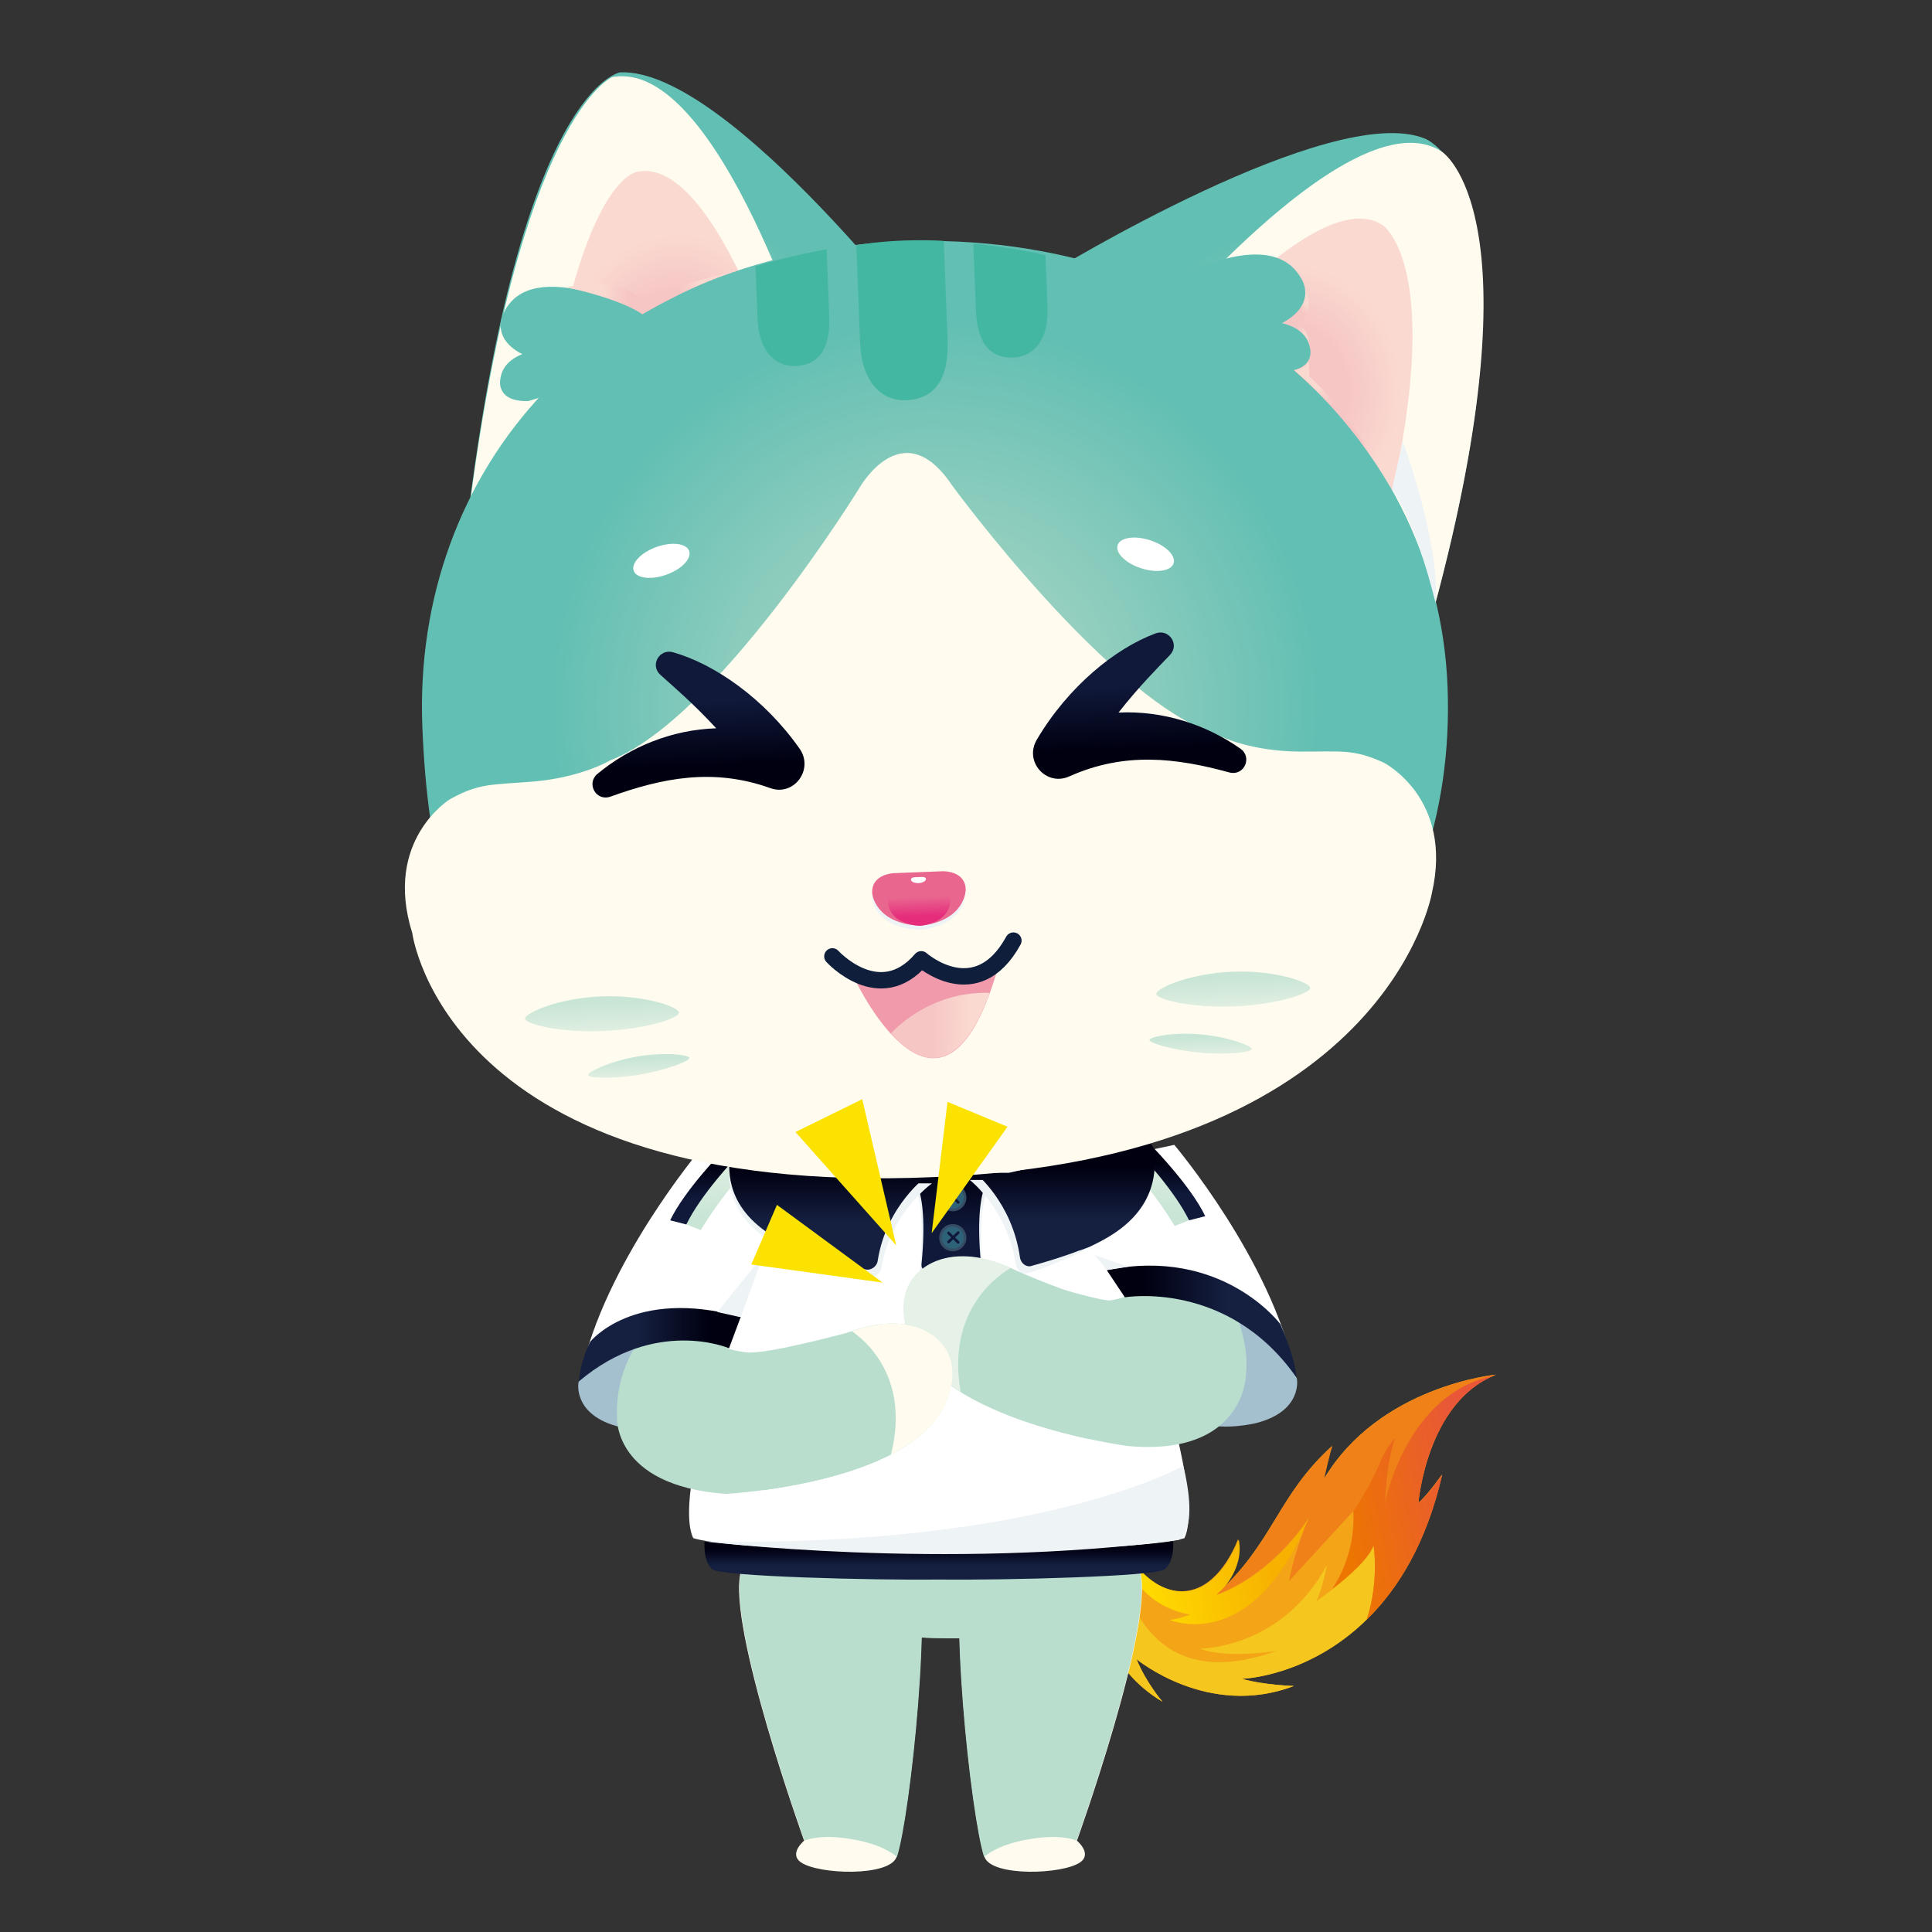 <svg id="eCSvnLH10ON1" xmlns="http://www.w3.org/2000/svg" xmlns:xlink="http://www.w3.org/1999/xlink" viewBox="0 0 512 512" shape-rendering="geometricPrecision" text-rendering="geometricPrecision" style="background-color:#f8f8f6">
<rect x="0" y="0" width="512" height="512" fill="#333333" stroke="none"/>
<style><![CDATA[
#eCSvnLH10ON68_tr {animation: eCSvnLH10ON68_tr__tr 1230ms linear infinite normal forwards}@keyframes eCSvnLH10ON68_tr__tr { 0% {transform: translate(290.798px,418.475px) rotate(0deg)} 25.203% {transform: translate(290.798px,418.475px) rotate(-3deg)} 50.407% {transform: translate(290.798px,418.475px) rotate(-0.34deg)} 73.984% {transform: translate(290.798px,418.475px) rotate(-3.5deg)} 100% {transform: translate(290.798px,418.475px) rotate(0deg)}} #eCSvnLH10ON304_tr {animation: eCSvnLH10ON304_tr__tr 1230ms linear infinite normal forwards}@keyframes eCSvnLH10ON304_tr__tr { 0% {transform: translate(315.776px,348.9px) rotate(0deg)} 0.813% {transform: translate(315.776px,348.9px) rotate(-4.873deg)} 24.39% {transform: translate(315.776px,348.9px) rotate(-4.873deg)} 25.203% {transform: translate(315.776px,348.9px) rotate(0deg)} 49.593% {transform: translate(315.776px,348.9px) rotate(0deg)} 50.407% {transform: translate(315.776px,348.9px) rotate(-4.873deg)} 73.171% {transform: translate(315.776px,348.9px) rotate(-4.873deg)} 73.984% {transform: translate(315.776px,348.9px) rotate(0deg)} 99.187% {transform: translate(315.776px,348.9px) rotate(0deg)} 100% {transform: translate(315.776px,348.9px) rotate(-4.873deg)}} #eCSvnLH10ON308_tr {animation: eCSvnLH10ON308_tr__tr 1230ms linear infinite normal forwards}@keyframes eCSvnLH10ON308_tr__tr { 0% {transform: translate(179.7px,359.55px) rotate(0deg)} 0.813% {transform: translate(179.7px,359.55px) rotate(-4.742deg)} 24.39% {transform: translate(179.7px,359.55px) rotate(-4.742deg)} 25.203% {transform: translate(179.7px,359.55px) rotate(0deg)} 49.593% {transform: translate(179.7px,359.55px) rotate(0deg)} 50.407% {transform: translate(179.7px,359.55px) rotate(-4.742deg)} 73.171% {transform: translate(179.7px,359.55px) rotate(-4.742deg)} 73.984% {transform: translate(179.7px,359.55px) rotate(0deg)} 99.187% {transform: translate(179.7px,359.55px) rotate(0deg)} 100% {transform: translate(179.7px,359.55px) rotate(-4.742deg)}} #eCSvnLH10ON321_tr {animation: eCSvnLH10ON321_tr__tr 1230ms linear infinite normal forwards}@keyframes eCSvnLH10ON321_tr__tr { 0% {transform: translate(251.026px,306.9px) rotate(-2.24deg)} 0.813% {transform: translate(251.026px,306.9px) rotate(0deg)} 24.39% {transform: translate(251.026px,306.9px) rotate(0deg)} 25.203% {transform: translate(251.026px,306.9px) rotate(-2.24deg)} 49.593% {transform: translate(251.026px,306.9px) rotate(-2.24deg)} 50.407% {transform: translate(251.026px,306.9px) rotate(0deg)} 73.171% {transform: translate(251.026px,306.9px) rotate(0deg)} 73.984% {transform: translate(251.026px,306.9px) rotate(-2.24deg)} 99.187% {transform: translate(251.026px,306.9px) rotate(-2.24deg)} 100% {transform: translate(251.026px,306.9px) rotate(0deg)}} #eCSvnLH10ON360_ts {animation: eCSvnLH10ON360_ts__ts 1230ms linear infinite normal forwards}@keyframes eCSvnLH10ON360_ts__ts { 0% {transform: translate(233.9px,339.9px) scale(1,1)} 0.813% {transform: translate(233.9px,339.9px) scale(1.168,1.168)} 24.39% {transform: translate(233.9px,339.9px) scale(1.168,1.168)} 25.203% {transform: translate(233.9px,339.9px) scale(0.977,0.977)} 49.593% {transform: translate(233.9px,339.9px) scale(0.977,0.977)} 50.407% {transform: translate(233.9px,339.9px) scale(1.167,1.167)} 73.171% {transform: translate(233.9px,339.9px) scale(1.167,1.167)} 73.984% {transform: translate(233.9px,339.9px) scale(1,1)} 99.187% {transform: translate(233.9px,339.9px) scale(1,1)} 100% {transform: translate(233.9px,339.9px) scale(1.236,1.236)}} #eCSvnLH10ON361_ts {animation: eCSvnLH10ON361_ts__ts 1230ms linear infinite normal forwards}@keyframes eCSvnLH10ON361_ts__ts { 0% {transform: translate(237.5px,330px) scale(1,1)} 0.813% {transform: translate(237.5px,330px) scale(0.809,0.809)} 24.39% {transform: translate(237.5px,330px) scale(0.809,0.809)} 25.203% {transform: translate(237.5px,330px) scale(1.049,1.049)} 49.593% {transform: translate(237.5px,330px) scale(1.049,1.049)} 50.407% {transform: translate(237.5px,330px) scale(0.756,0.756)} 73.171% {transform: translate(237.5px,330px) scale(0.756,0.756)} 73.984% {transform: translate(237.5px,330px) scale(1,1)} 99.187% {transform: translate(237.5px,330px) scale(1,1)} 100% {transform: translate(237.5px,330px) scale(0.879,0.879)}} #eCSvnLH10ON362_ts {animation: eCSvnLH10ON362_ts__ts 1230ms linear infinite normal forwards}@keyframes eCSvnLH10ON362_ts__ts { 0% {transform: translate(246.95px,326.8px) scale(1,1)} 0.813% {transform: translate(246.95px,326.8px) scale(0.744,0.744)} 24.39% {transform: translate(246.95px,326.8px) scale(0.744,0.744)} 25.203% {transform: translate(246.95px,326.8px) scale(0.975,0.975)} 49.593% {transform: translate(246.95px,326.8px) scale(0.975,0.975)} 50.407% {transform: translate(246.95px,326.8px) scale(1.19,1.19)} 73.171% {transform: translate(246.95px,326.8px) scale(1.19,1.19)} 73.984% {transform: translate(246.95px,326.8px) scale(1,1)} 99.187% {transform: translate(246.95px,326.8px) scale(1,1)} 100% {transform: translate(246.95px,326.8px) scale(1.131,1.131)}}
]]></style>
<defs><path id="eCSvnLH10ON23" d="M272,350.2v-.4c0,0,0,.1,0,.1v.3c0,.1,0,.1,0,0Z"/><path id="eCSvnLH10ON24" d="M276,350.5v.4c-.2-.2-.7-.3-1.4-.3v-.4c.8,0,1.2.1,1.4.3Z"/><path id="eCSvnLH10ON25" d="M276.4,351.4v.4c0,0,0,0,0-.1c0-.3-.1-.6-.3-.8v-.4c.2.2.3.5.3.9c0,0,0,0,0,0Z"/><path id="eCSvnLH10ON26" d="M278.4,353.9v-.4c0-.1,0-.2.1-.3v.4c-.1.1-.1.2-.1.3Z"/><path id="eCSvnLH10ON27" d="M279.2,353.6v.4c0,0,0,0,0,0c0-.1,0-.2-.1-.3s-.2-.1-.3-.1-.2,0-.3.1v-.4c.1-.1.2-.1.3-.1s.2,0,.3.1.1.2.1.3c0,0,0,0,0,0Z"/><path id="eCSvnLH10ON28" d="M278,351.5v.4c0,.7-.3,1.3-.7,1.7-.5.4-1.2.6-2.2.6v-.4c1,0,1.7-.2,2.2-.6.4-.5.6-1,.7-1.7Z"/><path id="eCSvnLH10ON29" d="M277.7,353.9v-.4c0,0,0,0,0,0c0,.1,0,.3.1.4s.2.3.3.4v.4c-.1-.2-.2-.3-.3-.4s-.1-.2-.1-.4c0,0,0,0,0,0Z"/><path id="eCSvnLH10ON30" d="M279.9,353.6v.4c0,.2-.1.3-.2.5-.1.1-.3.3-.6.5v-.4c.3-.2.5-.3.6-.5.1-.1.2-.3.2-.5Z"/><path id="eCSvnLH10ON31" d="M277.9,355.9v-.4c0-.1,0-.3.1-.3.1-.1.2-.2.4-.3v.4c-.2.1-.3.2-.4.3s-.1.2-.1.3Z"/><path id="eCSvnLH10ON32" d="M280.6,355v.4c0,.1,0,.2-.1.3s-.1.3-.2.5v-.4c.1-.2.2-.3.2-.5c0-.1.1-.3.1-.3Z"/><path id="eCSvnLH10ON33" d="M279.3,355.9v.4c-.2-.1-.3-.3-.4-.4s-.3-.3-.5-.5v-.4c.2.2.3.4.5.5.1.1.3.2.4.4Z"/><path id="eCSvnLH10ON34" d="M280.9,356.4v.4c0,.1,0,.2-.1.2-.1.1-.1.1-.2.1s-.2,0-.2-.1c-.1-.1-.2-.2-.5-.4v-.4c.3.2.4.3.5.4s.2.1.2.1c.1,0,.2,0,.2-.1c0,0,.1-.1.1-.2Z"/><path id="eCSvnLH10ON35" d="M277.1,355.9v-.4c0,0,0,0,0,0c0,.1,0,.3.1.4s.1.3.3.4c.1.1.3.2.4.3.2.1.4.1.6.1s.3,0,.5-.1c.1,0,.3-.1.4-.2s.2-.2.4-.3v.4c-.1.1-.2.2-.4.3s-.3.1-.4.2c-.1,0-.3.1-.5.1s-.4,0-.6-.1-.3-.2-.4-.3-.2-.2-.3-.4c0,0-.1-.2-.1-.4c0,.1,0,0,0,0Z"/><path id="eCSvnLH10ON36" d="M273.6,356v.4c0,.3-.1.5-.2.6-.1.2-.3.2-.6.2-.2,0-.4-.1-.6-.2s-.2-.4-.2-.7v-.4c0,.3.1.5.2.7s.3.2.6.2c.2,0,.4-.1.6-.2.1-.1.2-.3.2-.6Z"/><path id="eCSvnLH10ON37" d="M269.4,350.1v-.4c0,0,0,.1,0,.1v.3c0,0,0,0,0,0Z"/><path id="eCSvnLH10ON38" d="M271,356v.4c0,.3-.1.5-.2.6-.1.2-.3.2-.6.2-.2,0-.4-.1-.6-.2-.1-.2-.2-.4-.2-.7v-.4c0,.3.1.6.2.7.1.2.3.2.6.2.2,0,.4-.1.6-.2.1-.1.2-.3.2-.6Z"/><path id="eCSvnLH10ON39" d="M281.5,350.2v-.4c0,0,0,.1,0,.1v.3c0,.1,0,0,0,0Z"/><path id="eCSvnLH10ON40" d="M287.5,349.6v.4c0,.2-.1.3-.2.4s-.3.2-.6.2v-.4c.3,0,.4-.1.6-.2.1-.1.1-.2.2-.4Z"/><path id="eCSvnLH10ON41" d="M287.2,352.7v.4c0,.2-.1.3-.2.4s-.3.2-.5.2v-.4c.2,0,.4-.1.5-.2s.1-.2.2-.4Z"/><path id="eCSvnLH10ON42" d="M287.6,356.2v.4c0,.2-.1.3-.2.4s-.3.2-.6.2v-.4c.2,0,.4-.1.6-.2.1-.1.2-.3.2-.4Z"/><path id="eCSvnLH10ON43" d="M282.5,356.8v.4c-.3,0-.6-.1-.7-.2-.2-.2-.2-.4-.2-.7v-.4c0,.3.1.6.2.7.2.1.4.2.7.2Z"/><linearGradient id="eCSvnLH10ON70-fill" x1="297.12" y1="413.998" x2="346.635" y2="404.275" spreadMethod="pad" gradientUnits="userSpaceOnUse" gradientTransform="translate(0 0)"><stop id="eCSvnLH10ON70-fill-0" offset="10.9%" stop-color="#ffda00"/><stop id="eCSvnLH10ON70-fill-1" offset="76.33%" stop-color="#f7b200"/></linearGradient><linearGradient id="eCSvnLH10ON73-fill" x1="349.661" y1="402.674" x2="401.467" y2="392.501" spreadMethod="pad" gradientUnits="userSpaceOnUse" gradientTransform="translate(0 0)"><stop id="eCSvnLH10ON73-fill-0" offset="10.9%" stop-color="#ed7600"/><stop id="eCSvnLH10ON73-fill-1" offset="76.33%" stop-color="#e95738"/></linearGradient><linearGradient id="eCSvnLH10ON84-fill" x1="248.872" y1="418.644" x2="248.872" y2="408.462" spreadMethod="pad" gradientUnits="userSpaceOnUse" gradientTransform="translate(0 0)"><stop id="eCSvnLH10ON84-fill-0" offset="35.9%" stop-color="#152041"/><stop id="eCSvnLH10ON84-fill-1" offset="80.05%" stop-color="#001"/></linearGradient><linearGradient id="eCSvnLH10ON286-fill" x1="252.189" y1="337.232" x2="252.189" y2="304.689" spreadMethod="pad" gradientUnits="userSpaceOnUse" gradientTransform="translate(0 0)"><stop id="eCSvnLH10ON286-fill-0" offset="35.9%" stop-color="#10193a"/><stop id="eCSvnLH10ON286-fill-1" offset="80.05%" stop-color="#001"/></linearGradient><linearGradient id="eCSvnLH10ON302-fill" x1="187.196" y1="324.144" x2="186.257" y2="305.529" spreadMethod="pad" gradientUnits="userSpaceOnUse" gradientTransform="translate(0 0)"><stop id="eCSvnLH10ON302-fill-0" offset="35.9%" stop-color="#10193a"/><stop id="eCSvnLH10ON302-fill-1" offset="80.05%" stop-color="#001"/></linearGradient><linearGradient id="eCSvnLH10ON303-fill" x1="191.338" y1="325.595" x2="190.404" y2="307.069" spreadMethod="pad" gradientUnits="userSpaceOnUse" gradientTransform="translate(0 0)"><stop id="eCSvnLH10ON303-fill-0" offset="17.82%" stop-color="#c8e5d6"/><stop id="eCSvnLH10ON303-fill-1" offset="100%" stop-color="#e0efe1"/></linearGradient><linearGradient id="eCSvnLH10ON312-fill" x1="153.368" y1="356.339" x2="196.258" y2="356.339" spreadMethod="pad" gradientUnits="userSpaceOnUse" gradientTransform="translate(0 0)"><stop id="eCSvnLH10ON312-fill-0" offset="35.9%" stop-color="#152041"/><stop id="eCSvnLH10ON312-fill-1" offset="80.05%" stop-color="#001"/></linearGradient><linearGradient id="eCSvnLH10ON314-fill" x1="219.345" y1="336.61" x2="219.345" y2="303.455" spreadMethod="pad" gradientUnits="userSpaceOnUse" gradientTransform="translate(0 0)"><stop id="eCSvnLH10ON314-fill-0" offset="37.5%" stop-color="#152041"/><stop id="eCSvnLH10ON314-fill-1" offset="80.05%" stop-color="#001"/></linearGradient><linearGradient id="eCSvnLH10ON317-fill" x1="309.887" y1="323.099" x2="310.826" y2="304.484" spreadMethod="pad" gradientUnits="userSpaceOnUse" gradientTransform="translate(0 0)"><stop id="eCSvnLH10ON317-fill-0" offset="35.9%" stop-color="#10193a"/><stop id="eCSvnLH10ON317-fill-1" offset="80.05%" stop-color="#001"/></linearGradient><linearGradient id="eCSvnLH10ON318-fill" x1="305.745" y1="324.583" x2="306.679" y2="306.058" spreadMethod="pad" gradientUnits="userSpaceOnUse" gradientTransform="translate(0 0)"><stop id="eCSvnLH10ON318-fill-0" offset="17.82%" stop-color="#c8e5d6"/><stop id="eCSvnLH10ON318-fill-1" offset="100%" stop-color="#e0efe1"/></linearGradient><linearGradient id="eCSvnLH10ON319-fill" x1="343.644" y1="350.229" x2="293.33" y2="350.229" spreadMethod="pad" gradientUnits="userSpaceOnUse" gradientTransform="translate(0 0)"><stop id="eCSvnLH10ON319-fill-0" offset="35.9%" stop-color="#152041"/><stop id="eCSvnLH10ON319-fill-1" offset="80.05%" stop-color="#001"/></linearGradient><linearGradient id="eCSvnLH10ON320-fill" x1="282.223" y1="335.723" x2="282.223" y2="302.568" spreadMethod="pad" gradientUnits="userSpaceOnUse" gradientTransform="translate(0 0)"><stop id="eCSvnLH10ON320-fill-0" offset="37.5%" stop-color="#152041"/><stop id="eCSvnLH10ON320-fill-1" offset="80.05%" stop-color="#001"/></linearGradient><radialGradient id="eCSvnLH10ON322-fill" cx="0" cy="0" r="56.155" spreadMethod="pad" gradientUnits="userSpaceOnUse" gradientTransform="matrix(1 0 0 1.144 344.776 103.293)"><stop id="eCSvnLH10ON322-fill-0" offset="10.64%" stop-color="#94cfbf"/><stop id="eCSvnLH10ON322-fill-1" offset="58.78%" stop-color="#62bfb3"/></radialGradient><radialGradient id="eCSvnLH10ON324-fill" cx="0" cy="0" r="36.165" spreadMethod="pad" gradientUnits="userSpaceOnUse" gradientTransform="matrix(1 0 0 1.144 349.916 107.085)"><stop id="eCSvnLH10ON324-fill-0" offset="41.76%" stop-color="#f6c6c5"/><stop id="eCSvnLH10ON324-fill-1" offset="80.59%" stop-color="#fad9d0"/></radialGradient><radialGradient id="eCSvnLH10ON325-fill" cx="0" cy="0" r="56.664" spreadMethod="pad" gradientUnits="userSpaceOnUse" gradientTransform="matrix(0.894 0.448 -0.513 1.022 193.145 93.507)"><stop id="eCSvnLH10ON325-fill-0" offset="10.64%" stop-color="#94cfbf"/><stop id="eCSvnLH10ON325-fill-1" offset="58.78%" stop-color="#62bfb3"/></radialGradient><radialGradient id="eCSvnLH10ON327-fill" cx="0" cy="0" r="34.413" spreadMethod="pad" gradientUnits="userSpaceOnUse" gradientTransform="matrix(0.894 0.448 -0.513 1.022 185.532 90.509)"><stop id="eCSvnLH10ON327-fill-0" offset="41.76%" stop-color="#f6c6c5"/><stop id="eCSvnLH10ON327-fill-1" offset="80.59%" stop-color="#fad9d0"/></radialGradient><radialGradient id="eCSvnLH10ON328-fill" cx="0" cy="0" r="129.852" spreadMethod="pad" gradientUnits="userSpaceOnUse" gradientTransform="translate(252.43 187.196)"><stop id="eCSvnLH10ON328-fill-0" offset="33.24%" stop-color="#94cfbf"/><stop id="eCSvnLH10ON328-fill-1" offset="78.99%" stop-color="#62bfb3"/></radialGradient><linearGradient id="eCSvnLH10ON330-fill" x1="161.049" y1="260.544" x2="161.049" y2="269.727" spreadMethod="pad" gradientUnits="userSpaceOnUse" gradientTransform="translate(0 0)"><stop id="eCSvnLH10ON330-fill-0" offset="17.82%" stop-color="#c8e5d6"/><stop id="eCSvnLH10ON330-fill-1" offset="100%" stop-color="#e0efe1"/></linearGradient><linearGradient id="eCSvnLH10ON335-fill" x1="170.279" y1="276.408" x2="170.279" y2="282.065" spreadMethod="pad" gradientUnits="userSpaceOnUse" gradientTransform="translate(0 0)"><stop id="eCSvnLH10ON335-fill-0" offset="17.82%" stop-color="#c8e5d6"/><stop id="eCSvnLH10ON335-fill-1" offset="100%" stop-color="#e0efe1"/></linearGradient><linearGradient id="eCSvnLH10ON336-fill" x1="328.529" y1="260.544" x2="328.529" y2="269.727" spreadMethod="pad" gradientUnits="userSpaceOnUse" gradientTransform="translate(0 0)"><stop id="eCSvnLH10ON336-fill-0" offset="17.82%" stop-color="#c8e5d6"/><stop id="eCSvnLH10ON336-fill-1" offset="100%" stop-color="#e0efe1"/></linearGradient><linearGradient id="eCSvnLH10ON337-fill" x1="319.298" y1="276.408" x2="319.298" y2="282.065" spreadMethod="pad" gradientUnits="userSpaceOnUse" gradientTransform="translate(0 0)"><stop id="eCSvnLH10ON337-fill-0" offset="17.82%" stop-color="#c8e5d6"/><stop id="eCSvnLH10ON337-fill-1" offset="100%" stop-color="#e0efe1"/></linearGradient><linearGradient id="eCSvnLH10ON345-fill" x1="246.281" y1="235.622" x2="246.281" y2="245.107" spreadMethod="pad" gradientUnits="userSpaceOnUse" gradientTransform="translate(0 0)"><stop id="eCSvnLH10ON345-fill-0" offset="19.41%" stop-color="#e9668f"/><stop id="eCSvnLH10ON345-fill-1" offset="73.67%" stop-color="#e52d7c"/></linearGradient><radialGradient id="eCSvnLH10ON348-fill" cx="0" cy="0" r="5.943" spreadMethod="pad" gradientUnits="userSpaceOnUse" gradientTransform="matrix(-1 0 0 1 351.885 88.056)"><stop id="eCSvnLH10ON348-fill-0" offset="41.76%" stop-color="#f6c6c5"/><stop id="eCSvnLH10ON348-fill-1" offset="80.59%" stop-color="#fad9d0"/></radialGradient><radialGradient id="eCSvnLH10ON349-fill" cx="0" cy="0" r="15.083" spreadMethod="pad" gradientUnits="userSpaceOnUse" gradientTransform="matrix(-1 0 0 1 363.321 117.04)"><stop id="eCSvnLH10ON349-fill-0" offset="41.76%" stop-color="#f6c6c5"/><stop id="eCSvnLH10ON349-fill-1" offset="80.59%" stop-color="#fad9d0"/></radialGradient><linearGradient id="eCSvnLH10ON354-fill" x1="237.568" y1="270.766" x2="263.477" y2="272.421" spreadMethod="pad" gradientUnits="userSpaceOnUse" gradientTransform="translate(0 0)"><stop id="eCSvnLH10ON354-fill-0" offset="41.76%" stop-color="#f6c6c5"/><stop id="eCSvnLH10ON354-fill-1" offset="80.59%" stop-color="#fad9d0"/></linearGradient><radialGradient id="eCSvnLH10ON355-fill" cx="0" cy="0" r="16.552" spreadMethod="pad" gradientUnits="userSpaceOnUse" gradientTransform="translate(182.07 74.995)"><stop id="eCSvnLH10ON355-fill-0" offset="41.76%" stop-color="#f6c6c5"/><stop id="eCSvnLH10ON355-fill-1" offset="80.59%" stop-color="#fad9d0"/></radialGradient><linearGradient id="eCSvnLH10ON356-fill" x1="306.146" y1="169.932" x2="306.146" y2="207.928" spreadMethod="pad" gradientUnits="userSpaceOnUse" gradientTransform="translate(0 0)"><stop id="eCSvnLH10ON356-fill-0" offset="35.9%" stop-color="#10193a"/><stop id="eCSvnLH10ON356-fill-1" offset="80.05%" stop-color="#001"/></linearGradient><linearGradient id="eCSvnLH10ON357-fill" x1="189.071" y1="169.932" x2="189.071" y2="207.928" spreadMethod="pad" gradientUnits="userSpaceOnUse" gradientTransform="translate(0 0)"><stop id="eCSvnLH10ON357-fill-0" offset="35.9%" stop-color="#10193a"/><stop id="eCSvnLH10ON357-fill-1" offset="80.05%" stop-color="#001"/></linearGradient></defs><g><path d="M343.6,365.1c.2.1,1.8,9-11,12.1c0,0-7.6,1.8-13.2.2-2-.6,9-28.8,9-28.8s13.3,11,15.2,16.5Z" fill="#a4bfcd"/><g id="eCSvnLH10ON68_tr" transform="translate(290.798,418.475) rotate(0)"><g transform="translate(-290.798,-418.475)"><path d="M294.6,392.9c0,0-15.8,40.6,13.5,58.1c0,0-4.4-5.1-6.9-11.3c0,0,19,15.8,41.7,7.1c0,0-7.8-.2-13.8-1.9c0,0,40.8-1,53-54.1c0,0-4,5.7-6.3,7.5c0,0,2.2-26.9,20.6-34c0,0-30.9,2.9-45.6,27.7c0,0,1.4-6.5,2.2-8.8-14.5,13.1-15.5,25.7-30.8,39.5c0,0,7.5-6.2,5.9-14.8-3.3,8.3-9.4,15.3-17.5,13.5-8.5-1.9-16.4-13.2-16-28.5v0Z" clip-rule="evenodd" fill="#f4a417" fill-rule="evenodd"/><path d="M325.3,419.9c-.9.9-1.9,1.9-2.9,2.8c0,0,13.1-3.9,24-19.5v0c-14.7,35.5-36.4,26.1-36.4,26.1c2.5-.3,5.4-1.4,5.4-1.4-23.2-4.3-20.8-34.1-20.8-34.1v0c-.1,14.9,7.7,25.7,16.2,27.7c8.1,1.8,14.2-5.2,17.5-13.5c1.5,8-5,14-5.8,14.7c1-.9,2-1.9,2.8-2.8v0Z" clip-rule="evenodd" fill="url(#eCSvnLH10ON70-fill)" fill-rule="evenodd"/><path d="M294.6,392.9c0,0-15.8,40.6,13.5,58.1c0,0-4.4-5.1-6.9-11.3c0,0,19,15.8,41.7,7.1c0,0-7.8-.2-13.8-1.9c0,0,17.5-.4,33.1-15.7c3.3-9.8,1.9-19.7,1.9-19.7-1.3,3.9-7.9,9.2-10.1,11v0c-1.1.9-5.2,3.9-5.2,3.9c1.8-3.6,2.8-9.6,2.8-9.6C339.7,437,318,436.9,318,436.9c7,2.8,20.3.6,20.3.6-47.6,17.1-43.7-44.6-43.7-44.6v0Z" clip-rule="evenodd" fill="#f4c61e" fill-rule="evenodd"/><path d="M362.2,429.2c8.2-8,15.8-20.1,20-38.4c0,0-4,5.7-6.3,7.5c0,0,2.2-26.9,20.6-34c0,0-30.9,2.9-45.6,27.7c0,0,1.4-6.5,2.2-8.8-13.9,12.5-15,23.7-27.9,36.6-.8.9-1.8,1.9-2.8,2.8h-.1v0v0c0,0,13.7-4.1,24.7-20.6c0,0-3.4,7-5.4,17c0,0,10-10.9,17-18.5c0,0,1.1,10.5-5.5,20.4c0,0,9.2-6.8,10.8-11.5.2.1,1.6,10-1.7,19.8v0Z" clip-rule="evenodd" fill="#ef8118" fill-rule="evenodd"/><path d="M362.2,429.2c8.2-8,15.8-20.1,20-38.4c0,0-4,5.7-6.3,7.5c0,0,2.1-26.3,20-33.7v0c-23.3,4.7-28.8,33.5-28.8,33.5.3-11.2,2.6-17,2.6-17-2,2.2-3.2,4.6-4.8,8.3-1.6,3.8-6.2,11.2-6.2,11.2s1.1,10.5-5.5,20.4c0,0,9.2-6.8,10.8-11.5.1,0,1.5,9.9-1.8,19.7v0Z" clip-rule="evenodd" fill="url(#eCSvnLH10ON73-fill)" fill-rule="evenodd"/></g></g><g><path d="M260.9,492.1c1.8,5.3,20.8,4.7,25.4,1.4c3.2-2.3-.9-5.7-.9-5.7s20.5-57,16.8-71.2c-2.7-10.6-41.9-17.2-46-7.1-5.2,12.7,1.2,72,4.7,82.6Z" fill="#fffcef"/><path d="M285.3,487.8c0,0,20.5-57,16.8-71.2-2.7-10.6-41.9-17.2-46-7.1-5.2,12.7,1.2,72,4.7,82.6c0,0,3.4-3.3,12-4.7c8.6-1.5,12.5.4,12.5.4Z" fill="#b9dece"/></g><g><path d="M237.6,492.1c-1.8,5.3-20.8,4.7-25.4,1.4-3.2-2.3.9-5.7.9-5.7s-20.5-57-16.8-71.2c2.7-10.6,41.9-17.2,46-7.1c5.2,12.7-1.2,72-4.7,82.6Z" fill="#fffcef"/><path d="M213.2,487.8c0,0-20.5-57-16.8-71.2c2.7-10.6,41.9-17.2,46-7.1c5.2,12.7-1.2,72-4.7,82.6c0,0-3.4-3.3-12-4.7-8.7-1.5-12.5.4-12.5.4Z" fill="#b9dece"/></g><path d="M227.1,418.6c.5-.2,39.7-.1,39.7-.1l-6.3,15.6c0,0-16.5.5-24.5-.9-7.9-1.5-8.9-14.6-8.9-14.6Z" fill="#b9dece"/><path d="M153.4,366.1c-.2.1-1.8,9,11,12.1c0,0,1.4.4,3.4,0s1-22.7,1-22.7-13.5,5.1-15.4,10.6Z" fill="#a4bfcd"/><g><path d="M249.3,434.1v0c-36.9,0-71.1-28.9-66.8-63.9c3.2-26.4,31.8-103.1,31.8-103.1h70c0,0,17.3,77.4,20.6,103.9c4.2,35-18.7,63.1-55.6,63.1Z" fill="#b9dece"/></g><path d="M310.9,408.5c-7.6,1.3-57.8,2.3-62.1,2.4-4.3-.1-54.5-1.1-62.1-2.4c0,0-.4,5.5,2.1,7.4s42.5,2.9,59.9,2.7c17.5.2,57.5-.8,59.9-2.7c2.7-1.9,2.3-7.4,2.3-7.4Z" fill="url(#eCSvnLH10ON84-fill)"/><path d="" fill="none" stroke="#231815" stroke-width="0.413" stroke-miterlimit="10"/><path d="M310,373.2c-8.2-30.5-32.1-65.3-32.1-65.3l-29.1,3-29.1-3c0,0-23.8,34.8-32.1,65.3c0,0-7.8,26.2-3.9,34.4c0,0,6.8,3.2,64.8,3.6v0c.1,0,.2,0,.3,0s.2,0,.3,0v0c58-.4,64.8-3.6,64.8-3.6c3.9-8.2-3.9-34.4-3.9-34.4Z" fill="#fff"/><path d="" fill="none" stroke="#231815" stroke-width="0.413" stroke-miterlimit="10"/><g><g><g><g><path d="M278.5,345.1c6.1,0,11.3,2.2,13.2,5.3-1.9-3.2-7.1-5.5-13.2-5.5s-11.4,2.3-13.2,5.5c1.9-3.1,7.1-5.3,13.2-5.3Z" fill="#dbdcdc"/><path d="M278.5,361.4c-1.9,0-3.8-.2-5.5-.6s-3.2-1-4.5-1.8-2.3-1.6-3.1-2.6-1.1-2.1-1.1-3.3c0-1.1.4-2.2,1.1-3.3.7-1,1.8-1.9,3.1-2.6c1.3-.8,2.8-1.3,4.5-1.8c1.7-.4,3.6-.6,5.5-.6s3.8.2,5.5.6s3.2,1,4.5,1.8s2.3,1.6,3.1,2.6s1.1,2.1,1.1,3.3c0,1.1-.4,2.2-1.1,3.3-.7,1-1.8,1.9-3.1,2.6-1.3.8-2.8,1.3-4.5,1.8-1.8.4-3.6.6-5.5.6v0Z" fill="#dbdcdc"/><path d="M290.5,353.1c0,4.1-5.4,7.5-12,7.5s-12-3.4-12-7.5s5.4-7.5,12-7.5s12,3.3,12,7.5Z" fill="#00a199"/><path d="M278.5,360.5c-1.7,0-3.4-.2-4.9-.6s-2.9-.9-4-1.6c-1.2-.7-2.1-1.5-2.7-2.4-.7-.9-1-1.9-1-2.9s.3-2,1-2.9c.6-.9,1.6-1.7,2.7-2.4c1.2-.7,2.5-1.2,4-1.6c1.6-.4,3.2-.6,4.9-.6s3.4.2,4.9.6s2.9.9,4,1.6c1.2.7,2.1,1.5,2.7,2.4.7.9,1,1.9,1,2.9s-.3,2-1,2.9c-.6.9-1.6,1.7-2.7,2.4-1.2.7-2.5,1.2-4,1.6-1.6.4-3.2.6-4.9.6v0Zm0-14.6c-6.4,0-11.6,3.2-11.6,7.2s5.2,7.2,11.6,7.2s11.6-3.2,11.6-7.2-5.2-7.2-11.6-7.2v0Z" fill="#dbdcdc"/><path d="M278.5,345c-7.7,0-14,3.6-14,8.1s6.3,8.1,14,8.1s14-3.6,14-8.1-6.3-8.1-14-8.1Zm0,15.5c-6.5,0-11.8-3.3-11.8-7.4s5.3-7.4,11.8-7.4s11.8,3.3,11.8,7.4-5.3,7.4-11.8,7.4Z" fill="#dbdcdc"/><g><g><g><g clip-path="url(#eCSvnLH10ON103)"><g><path d="M272,350v.4c0,0,0-.1,0-.1v-.3c0-.1,0-.1,0,0" fill="#6c6d6f"/></g><clipPath id="eCSvnLH10ON103"><use height="0.475" xlink:href="#eCSvnLH10ON23"/></clipPath></g></g><g><polygon points="274.7,350.2 274.6,350.5 273.6,350.5 273.6,350.2" fill="#6c6d6f"/></g><g><g clip-path="url(#eCSvnLH10ON111)"><g><path d="M276,350.5v.4c-.2-.2-.7-.3-1.4-.3v-.4c.8,0,1.2.1,1.4.3" fill="#6c6d6f"/></g><clipPath id="eCSvnLH10ON111"><use width="1.4" height="0.7" xlink:href="#eCSvnLH10ON24"/></clipPath></g></g><g><g clip-path="url(#eCSvnLH10ON117)"><g><path d="M276.4,351.4v.4c0,0,0,0,0-.1c0-.3-.1-.6-.3-.8v-.4c.2.2.3.5.3.9c0,0,0,0,0,0" fill="#6c6d6f"/></g><clipPath id="eCSvnLH10ON117"><use width="0.3" height="1.3" xlink:href="#eCSvnLH10ON25"/></clipPath></g></g><g><g clip-path="url(#eCSvnLH10ON126)"><g><path d="M278.5,353.3v.4c0,0-.1.1-.1.1l.1-.5c-.1.1,0,0,0,0" fill="#6c6d6f"/><path d="M278.4,353.4v.4c0,0,0,0,0,.1v-.5c0,0,0,0,0,0" fill="#6c6d6f"/><path d="M278.4,353.5v.4c0,0,0,0,0,.1v-.5c0,0,0,0,0,0" fill="#6c6d6f"/><path d="M278.4,353.5v.4c0,0,0,0,0,0v-.4c0,0,0,0,0,0" fill="#949494"/></g><clipPath id="eCSvnLH10ON126"><use width="0.1" height="0.7" xlink:href="#eCSvnLH10ON26"/></clipPath></g></g><g><g clip-path="url(#eCSvnLH10ON132)"><g><path d="M279.2,353.6v.4c0,0,0,0,0,0c0-.1,0-.2-.1-.3s-.2-.1-.3-.1-.2,0-.3.1v-.4c.1-.1.2-.1.3-.1s.2,0,.3.1.1.2.1.3c0,0,0,0,0,0" fill="#6c6d6f"/></g><clipPath id="eCSvnLH10ON132"><use width="0.7" height="0.8" xlink:href="#eCSvnLH10ON27"/></clipPath></g></g><g><g clip-path="url(#eCSvnLH10ON141)"><g><path d="M278,351.5v.4c0,.1,0,.2,0,.4v-.4c-.1-.2,0-.3,0-.4" fill="#949494"/><path d="M277.9,351.8v.4c0,.2-.1.3-.1.4v-.4c.1-.1.1-.2.1-.4" fill="#6c6d6f"/><path d="M277.8,352.3v.4c0,.1-.1.3-.2.4v-.4c.1-.2.2-.3.2-.4" fill="#6c6d6f"/><path d="M277.6,352.6v.4c-.1.2-.2.3-.4.5-.5.4-1.2.6-2.2.6v-.4c1,0,1.7-.2,2.2-.6.2-.1.3-.3.4-.5" fill="#6c6d6f"/></g><clipPath id="eCSvnLH10ON141"><use width="2.9" height="2.7" xlink:href="#eCSvnLH10ON28"/></clipPath></g></g><g><polygon points="275,353.7 275,354.1 273.6,354.1 273.6,353.7" fill="#6c6d6f"/></g><g><g clip-path="url(#eCSvnLH10ON149)"><g><path d="M278.1,354.5v.4c-.1-.2-.2-.3-.3-.4s-.1-.3-.1-.4c0,0,0,0,0,0v-.4c0,0,0,0,0,0c0,.1,0,.3.1.4c0,0,.2.2.3.4" fill="#6c6d6f"/></g><clipPath id="eCSvnLH10ON149"><use width="0.4" height="1.2" xlink:href="#eCSvnLH10ON29"/></clipPath></g></g><g><g clip-path="url(#eCSvnLH10ON158)"><g><path d="M279.9,353.6v.4c0,0,0,.1,0,.1v-.5c0,.1,0,0,0,0" fill="#949494"/><path d="M279.9,353.7v.4c0,0,0,.1,0,.1v-.4c-.1,0-.1,0,0-.1" fill="#6c6d6f"/><path d="M279.8,353.8v.4c0,0,0,.1-.1.1v-.4c.1,0,.1,0,.1-.1" fill="#6c6d6f"/><path d="M279.8,354v.4c0,0-.1.1-.1.1-.1.1-.3.3-.6.5v-.4c.3-.2.5-.3.6-.5c0,0,0-.1.1-.1" fill="#6c6d6f"/></g><clipPath id="eCSvnLH10ON158"><use width="0.8" height="1.4" xlink:href="#eCSvnLH10ON30"/></clipPath></g></g><g><g clip-path="url(#eCSvnLH10ON167)"><g><path d="M278.4,354.9v.4c-.2.1-.3.2-.4.3c0,0,0,.1-.1.1v-.4c0,0,0-.1.1-.1.1-.1.3-.2.4-.3" fill="#6c6d6f"/><path d="M278,355.3v.4c0,0,0,.1,0,.1v-.5c-.1.1,0,0,0,0" fill="#6c6d6f"/><path d="M277.9,355.4v.4c0,0,0,.1,0,.1v-.5c0,.1,0,0,0,0" fill="#6c6d6f"/><path d="M277.9,355.5v.4c0,0,0,0,0,.1v-.5c0,0,0,0,0,0" fill="#949494"/></g><clipPath id="eCSvnLH10ON167"><use width="0.5" height="1" xlink:href="#eCSvnLH10ON31"/></clipPath></g></g><g><g clip-path="url(#eCSvnLH10ON176)"><g><path d="M280.6,355v.4c0,0,0,0,0,.1v-.5c0,0,0,0,0,0" fill="#949494"/><path d="M280.6,355v.4c0,.1,0,.1-.1.2v-.4c0-.1,0-.1.1-.2" fill="#6c6d6f"/><path d="M280.5,355.2v.4c0,0,0,0,0,.1-.1.1-.1.3-.2.4v-.4c.1-.1.1-.3.2-.5c0,.1,0,0,0,0" fill="#6c6d6f"/><path d="M280.3,355.7v.4c0,0,0,0,0,0v-.4c-.1.1,0,0,0,0" fill="#6c6d6f"/></g><clipPath id="eCSvnLH10ON176"><use width="0.3" height="1.2" xlink:href="#eCSvnLH10ON32"/></clipPath></g></g><g><g clip-path="url(#eCSvnLH10ON182)"><g><path d="M279.3,355.9v.4c-.2-.1-.3-.3-.4-.4s-.3-.3-.5-.5v-.4c.2.2.3.4.5.5.1.1.3.2.4.4" fill="#6c6d6f"/></g><clipPath id="eCSvnLH10ON182"><use width="0.9" height="1.3" xlink:href="#eCSvnLH10ON33"/></clipPath></g></g><g><polygon points="272,356 272,356.3 272,350.3 272,350" fill="#6c6d6f"/></g><g><g clip-path="url(#eCSvnLH10ON193)"><g><path d="M280.9,356.4v.4c0,0,0,0,0,0v-.4c0,.1,0,.1,0,0" fill="#949494"/><path d="M280.9,356.5v.4c0,0,0,0,0,.1v-.5c0,0,0,0,0,0" fill="#6c6d6f"/><path d="M280.9,356.5v.4c0,0,0,0,0,.1v-.5c-.1.1-.1.1,0,0" fill="#6c6d6f"/><path d="M280.8,356.6v.4c0,0,0,.1-.1.1-.1.1-.1.1-.2.1s-.2,0-.2-.1c-.1-.1-.2-.2-.5-.4v-.4c.3.2.4.3.5.4s.2.1.2.1c.1,0,.2-.1.3-.2c0,0,0,0,0,0" fill="#6c6d6f"/></g><clipPath id="eCSvnLH10ON193"><use width="1" height="0.9" xlink:href="#eCSvnLH10ON34"/></clipPath></g></g><g><g clip-path="url(#eCSvnLH10ON199)"><g><path d="M279.8,356.3v.4c-.1.1-.2.2-.4.3s-.3.1-.4.2c-.1,0-.3.1-.5.1s-.4,0-.6-.1-.3-.2-.4-.3-.2-.2-.3-.4c-.1-.1-.1-.3-.1-.4c0,0,0,0,0,0v-.4c0,0,0,0,0,0c0,.1,0,.3.1.4s.1.3.3.4c.1.1.3.2.4.3.2.1.4.1.6.1s.3,0,.5-.1c.1,0,.3-.1.4-.2.2-.1.3-.2.4-.3" fill="#6c6d6f"/></g><clipPath id="eCSvnLH10ON199"><use width="2.7" height="1.6" xlink:href="#eCSvnLH10ON35"/></clipPath></g></g><g><path d="M280.8,356.3c0,0,.1.1.1.2s0,.2-.1.2c-.1.1-.1.1-.2.1s-.2,0-.2-.1c-.1-.1-.2-.2-.5-.4-.1.1-.2.2-.4.3-.1.1-.3.1-.4.2-.1,0-.3.1-.5.1s-.4,0-.6-.1-.3-.2-.4-.3-.2-.2-.3-.4c-.1-.1-.1-.3-.1-.4s0-.3.1-.4c0-.1.1-.2.2-.3s.2-.2.3-.3.2-.2.4-.2c-.1-.2-.2-.3-.3-.4s-.1-.3-.1-.4c0-.2,0-.3.1-.5.1-.1.2-.2.4-.3s.4-.1.6-.1.4,0,.6.1.3.2.4.3.1.3.1.4c0,.2-.1.4-.2.5s-.3.3-.6.5c.1.1.2.2.3.3s.2.2.2.3c.1.1.1.1.2.2c0,0,.1-.1.1-.3.1-.1.1-.2.2-.3c0-.1.1-.1.2-.1s.2,0,.2.1c.1.1.1.1.1.2s0,.2-.1.3-.1.3-.2.5c.1.1.2.1.3.3c0,0,.1.1.1.2Zm-1.7-.2c.1-.1.2-.1.2-.2-.2-.1-.3-.3-.4-.4s-.3-.3-.5-.5c-.2.1-.3.2-.4.3s-.1.2-.1.4c0,.1,0,.2.1.2c0,.1.1.1.1.2.1.1.1.1.2.1s.2.1.3.1.2,0,.3,0c0-.2.1-.2.2-.2m-.6-2.8c-.1.1-.1.2-.1.3s0,.1,0,.2.1.1.1.2.1.1.2.2c.2-.1.3-.2.4-.3s.1-.2.1-.3s0-.2-.1-.3-.2-.1-.3-.1-.2,0-.3.1" fill="#fff"/></g><g><g clip-path="url(#eCSvnLH10ON210)"><g><path d="M273.6,356v.4c0,.1,0,.1,0,.2v-.4c0-.1,0-.1,0-.2" fill="#949494"/><path d="M273.6,356.2v.4c0,.1,0,.1,0,.2v-.4c0-.1,0-.1,0-.2" fill="#6c6d6f"/><path d="M273.5,356.4v.4c0,.1,0,.1-.1.2v-.4c.1-.1.1-.1.1-.2" fill="#6c6d6f"/><path d="M273.5,356.6v.4c0,0-.1.1-.1.1-.1.2-.3.2-.6.2-.2,0-.4-.1-.6-.2s-.2-.4-.2-.7v-.4c0,.3.1.5.2.7s.3.2.6.2c.2,0,.4-.1.6-.2c0-.1,0-.1.1-.1" fill="#6c6d6f"/></g><clipPath id="eCSvnLH10ON210"><use width="1.6" height="1.3" xlink:href="#eCSvnLH10ON36"/></clipPath></g></g><g><path d="M277.8,350.3c.1.3.2.6.2,1c0,.8-.2,1.4-.7,1.8s-1.2.6-2.2.6h-1.5v2.2c0,.3-.1.6-.2.7-.1.2-.3.2-.6.2-.2,0-.4-.1-.6-.2s-.2-.4-.2-.7v-6c0-.3.1-.6.2-.7.2-.1.4-.2.8-.2h2c.6,0,1.1,0,1.4.1s.6.2.8.4c.3.3.5.5.6.8Zm-1.6,1.7c.1-.2.2-.4.2-.7s-.1-.6-.3-.8-.7-.3-1.4-.3h-1.1v2.4h1.1c.4,0,.7,0,.9-.1s.4-.3.6-.5" fill="#fff"/></g></g><g><g><g clip-path="url(#eCSvnLH10ON219)"><g><path d="M269.4,349.8v.4c0,0,0-.1,0-.1v-.3c0,0,0,0,0,0" fill="#6c6d6f"/></g><clipPath id="eCSvnLH10ON219"><use height="0.4" xlink:href="#eCSvnLH10ON37"/></clipPath></g></g><g><polygon points="269.4,356 269.4,356.3 269.4,350.2 269.4,349.8" fill="#6c6d6f"/></g><g><g clip-path="url(#eCSvnLH10ON230)"><g><path d="M271,356v.4c0,.1,0,.1,0,.2v-.4c0,0,0-.1,0-.2" fill="#949494"/><path d="M270.9,356.2v.4c0,.1,0,.1,0,.2v-.4c0,0,0-.1,0-.2" fill="#6c6d6f"/><path d="M270.9,356.4v.4c0,.1,0,.1-.1.2v-.4c.1-.1.1-.1.1-.2" fill="#6c6d6f"/><path d="M270.8,356.6v.4c0,0-.1.1-.1.1-.1.2-.3.2-.6.2-.2,0-.4-.1-.6-.2-.1-.2-.2-.4-.2-.7v-.4c0,.3.1.6.2.7.1.2.3.2.6.2.2,0,.4-.1.6-.2.1-.1.1-.1.1-.1" fill="#6c6d6f"/></g><clipPath id="eCSvnLH10ON230"><use width="1.6" height="1.3" xlink:href="#eCSvnLH10ON38"/></clipPath></g></g><g><path d="M270.1,348.9c.2,0,.4.1.6.2.1.2.2.4.2.7v6.1c0,.3-.1.6-.2.7-.1.2-.3.2-.6.2-.2,0-.4-.1-.6-.2-.1-.2-.2-.4-.2-.7v-6.1c0-.3.1-.6.2-.7.2-.2.4-.2.6-.2Z" fill="#fff"/></g></g><g><g><g clip-path="url(#eCSvnLH10ON239)"><g><path d="M281.6,349.9v.4c0,0,0-.1,0-.1v-.3c0,0,0,0,0,0" fill="#6c6d6f"/></g><clipPath id="eCSvnLH10ON239"><use height="0.444" xlink:href="#eCSvnLH10ON39"/></clipPath></g></g><g><g clip-path="url(#eCSvnLH10ON248)"><g><path d="M287.5,349.6v.4c0,0,0,.1,0,.1v-.5c-.1,0,0,0,0,0" fill="#949494"/><path d="M287.4,349.7v.4c0,0,0,.1,0,.1v-.4c0-.1,0-.1,0-.1" fill="#6c6d6f"/><path d="M287.4,349.8v.4c0,0,0,.1,0,.1v-.5c0,0,0,0,0,0" fill="#6c6d6f"/><path d="M287.4,349.9v.4c0,0-.1.1-.1.1-.1.1-.3.2-.6.2v-.4c.3,0,.4-.1.6-.2c0,0,0-.1.1-.1" fill="#6c6d6f"/></g><clipPath id="eCSvnLH10ON248"><use width="0.8" height="1" xlink:href="#eCSvnLH10ON40"/></clipPath></g></g><g><polygon points="286.7,350.2 286.7,350.5 283.1,350.5 283.1,350.2" fill="#6c6d6f"/></g><g><g clip-path="url(#eCSvnLH10ON259)"><g><path d="M287.2,352.7v.4c0,0,0,.1,0,.1v-.5c-.1.1,0,0,0,0" fill="#949494"/><path d="M287.1,352.8v.4c0,0,0,.1,0,.1v-.4c0,0,0-.1,0-.1" fill="#6c6d6f"/><path d="M287.1,352.9v.4c0,0,0,.1,0,.1v-.4c0,0,0-.1,0-.1" fill="#6c6d6f"/><path d="M287.1,353v.4c0,0-.1.1-.1.1-.1.1-.3.2-.5.2v-.4c.2,0,.4-.1.5-.2c0,0,0-.1.1-.1" fill="#6c6d6f"/></g><clipPath id="eCSvnLH10ON259"><use width="0.7" height="1" xlink:href="#eCSvnLH10ON41"/></clipPath></g></g><g><polygon points="286.4,353.3 286.4,353.6 283.1,353.6 283.2,353.3" fill="#6c6d6f"/></g><g><polygon points="281.6,355.8 281.6,356.1 281.5,350.3 281.6,349.9" fill="#6c6d6f"/></g><g><g clip-path="url(#eCSvnLH10ON272)"><g><path d="M287.6,356.2v.4c0,0,0,.1,0,.1v-.5c0,0,0,0,0,0" fill="#949494"/><path d="M287.6,356.2v.4c0,0,0,.1,0,.1v-.4c0,0,0,0,0-.1" fill="#6c6d6f"/><path d="M287.6,356.3v.4c0,0,0,.1,0,.1v-.4c-.1,0,0,0,0-.1" fill="#6c6d6f"/><path d="M287.5,356.4v.4c0,0-.1.1-.1.1-.1.1-.3.2-.6.2v-.4c.2,0,.4-.1.6-.2.1,0,.1,0,.1-.1" fill="#6c6d6f"/></g><clipPath id="eCSvnLH10ON272"><use width="0.8" height="1" xlink:href="#eCSvnLH10ON42"/></clipPath></g></g><g><polygon points="286.8,356.7 286.8,357.1 282.5,357.1 282.5,356.8" fill="#6c6d6f"/></g><g><path d="M286.7,349c.3,0,.4.1.6.2.1.1.2.3.2.4c0,.2-.1.3-.2.4s-.3.2-.6.2h-3.6v1.9h3.3c.2,0,.4.1.5.2s.2.3.2.4c0,.2-.1.3-.2.4s-.3.2-.5.2h-3.3v2.2h3.7c.2,0,.4.1.6.2s.2.3.2.5-.1.3-.2.5c-.1.1-.3.2-.6.2h-4.3c-.3,0-.6-.1-.7-.2-.2-.2-.2-.4-.2-.7v-5.9c0-.2,0-.4.1-.6.1-.1.2-.2.3-.3s.3-.1.6-.1l4.1-.1Z" fill="#fff"/></g><g><g clip-path="url(#eCSvnLH10ON282)"><g><path d="M282.5,356.8v.4c-.3,0-.6-.1-.7-.2-.2-.2-.2-.4-.2-.7v-.4c0,.3.1.6.2.7.2.1.4.2.7.2" fill="#6c6d6f"/></g><clipPath id="eCSvnLH10ON282"><use width="0.9" height="1.3" xlink:href="#eCSvnLH10ON43"/></clipPath></g></g></g></g></g></g></g></g><g><path d="M261.7,315.2c.3-.7.2-1.5-.3-2.1-3.1-3.9-7.3-6.9-8.9-7.9v-.4c0,0-.1.1-.3.2-.2-.1-.3-.2-.3-.2v.4c-1.6,1-5.8,4-8.9,7.9-.5.6-.6,1.4-.3,2.1.9,2.1,2.4,8.1,1,22.3-.1,1.2.9,2.3,2.1,2.3h6h.6h6c1.2,0,2.2-1.1,2.1-2.3-1.3-14.3.3-20.2,1.2-22.3Z" fill="#eef3f6"/><path d="M261,314.4c.3-.7.2-1.4-.3-2-2.9-3.7-6.8-6.4-8.3-7.4v-.4c0,0-.1.1-.3.2-.2-.1-.3-.2-.3-.2v.4c-1.5,1-5.4,3.7-8.3,7.4-.4.6-.5,1.3-.3,2c.8,2,2.3,7.5,1,20.7-.1,1.1.8,2.1,2,2.1h5.6.6h5.6c1.2,0,2.1-1,2-2.1-1.3-13.2.2-18.7,1-20.7Z" fill="url(#eCSvnLH10ON286-fill)"/><g><ellipse rx="3.6" ry="3.6" transform="translate(252.5 328)" fill="#364e65"/><ellipse rx="2.9" ry="2.9" transform="translate(252.5 328)" fill="#2e6278"/><g><path d="M253.7,329.5l-2.6-2.5c-.1-.1-.1-.3,0-.5v0c.1-.1.4-.1.5,0l2.6,2.5c.1.1.1.3,0,.5v0c-.2.1-.4.1-.5,0Z" fill="#10193a"/><path d="M254.2,326.9l-2.6,2.5c-.1.1-.4.1-.5,0v0c-.1-.1-.1-.3,0-.5l2.6-2.5c.1-.1.4-.1.5,0v0c.1.2.1.4,0,.5Z" fill="#10193a"/></g></g><g><ellipse rx="3.6" ry="3.6" transform="translate(252.5 317.4)" fill="#364e65"/><ellipse rx="2.9" ry="2.9" transform="translate(252.5 317.4)" fill="#2e6278"/><g><path d="M253.7,318.9l-2.6-2.5c-.1-.1-.1-.3,0-.5v0c.1-.1.4-.1.5,0l2.6,2.5c.1.1.1.3,0,.5v0c-.2.1-.4.1-.5,0Z" fill="#10193a"/><path d="M254.2,316.3l-2.6,2.5c-.1.1-.4.1-.5,0v0c-.1-.1-.1-.3,0-.5l2.6-2.5c.1-.1.4-.1.5,0v0c.1.2.1.4,0,.5Z" fill="#10193a"/></g></g></g><path d="M186.8,408.5c0,0,63.2,7.8,125.6-.4c0,0,5.4-2,1.2-19.6c0-.1-37.6,21.6-126.8,20Z" fill="#eef3f6"/><path d="M204.2,333.1c0,0-7,13.6-7.9,15.9l-9.1-1.9c0,0,10.9-7.9,17-14Z" fill="#eef3f6"/><path d="M185.8,304.4c0,0-25.8,30.5-31.9,60.1c0,0,11.3-15.9,42.5-9c0,0,6-22.5,13.9-29.6c0,0-8.4-16.1-8.5-18.1l-16-3.4Z" fill="#fff"/><path d="M191.3,305.3c0,0-10,10.3-13.7,18.1l4.3,1.1c0,0,7.5-11.4,14-17.7c0,0-3.5-.7-4.6-1.5Z" fill="url(#eCSvnLH10ON302-fill)"/><path d="M194.9,306.9c0,0-9.3,9.8-13,17.6l3.8,1.5c0,0,6.6-11.2,14.2-17.9c0-.1-2.9-1.2-5-1.2Z" fill="url(#eCSvnLH10ON303-fill)"/><g id="eCSvnLH10ON304_tr" transform="translate(315.776,348.9) rotate(0)"><g transform="translate(-315.776,-348.9)"><path d="M317.6,331c0,0,14.3,17.3,12.6,33.4c0,0-.4,21.7-31.4,18.8c0,0-54.2-7.1-58.9-32.4c0,0-2.7-19.5,27.3-13.4c0,0,24.4,7.7,27.1,7.2s12.9-2-1.1-9.7" fill="#b9dece"/><path d="M288.7,381.4c-15.9-3.4-45.3-12.2-48.7-30.5c0,0-1.7-6.2,1.4-11.2c3.6-5.6,12.8-9.8,26.6-3.6c0,0,11.5,5.3,20,7.6" fill="#b9dece"/><path d="M254.6,368.9c-7.5-4.6-13.3-10.5-14.7-18.1c0,0-1.7-6.2,1.4-11.2c3.6-5.6,12.8-9.8,26.6-3.6.1.1-17.6,8.7-13.3,32.9" fill="#e6f1e8"/></g></g><g id="eCSvnLH10ON308_tr" transform="translate(179.7,359.55) rotate(0)"><g transform="translate(-179.7,-359.55)"><path d="M172.4,352c0,0-9.3,7.8-8.9,23.4c0,0-1.2,18.3,28.8,20.5c0,0,52.8-2.7,59.2-26.7c0,0,3.4-20-25.9-16.3c0,0-22.3,6.1-27.7,5.5-2.6-.3-16.3-2.3-2.3-8.6" fill="#b9dece"/><path d="M202.3,394.9c15.6-2.1,44.6-8.3,49.2-25.7c0,0,2.1-5.8-.5-10.9-3-5.7-11.6-10.4-25.3-5.5c0,0-11.5,4.3-19.8,5.8" fill="#b9dece"/><path d="M236.1,385.5c7.5-3.9,13.6-9.1,15.5-16.3c0,0,2.1-5.8-.5-10.9-3-5.7-11.6-10.4-25.3-5.5-.1.1,16.2,9.6,10.3,32.7" fill="#fffcef"/></g></g><path d="M153.4,366.1c20.3-17.2,39.8-8.8,39.8-8.8l3.1-8.3c-28.5-7.9-39.9,6.6-39.9,6.6s-2.6,5-3,10.5Z" fill="url(#eCSvnLH10ON312-fill)"/><path d="M212.7,333.2c-5.4-2.3-21.7-8.7-19.2-25.6.2-1.4,1.4-2.4,2.7-2.2c8,1.6,34.7,7,40.6,8.2.2,0,.3,0,.5,0h9.7v0c0,0-11,7.7-13.4,22.4-.3,1.6-2,2.7-3.4,2.3-4.8-1.2-10-2.6-14.4-4.1-.1,0-3-1-3.1-1Z" fill="#eef3f6"/><path d="M212.2,331.3c-5.2-2.3-21.1-8.7-18.7-25.6.2-1.4,1.4-2.4,2.7-2.2c7.8,1.6,33.7,7,39.5,8.2.1,0,.3,0,.4,0h9.5v0c0,0-10.7,7.7-13,22.4-.2,1.6-1.9,2.7-3.3,2.3-4.7-1.2-9.7-2.6-14-4.1-.2.1-3.1-1-3.1-1Z" fill="url(#eCSvnLH10ON314-fill)"/><path d="M289.7,330c4.9-2.3,18.3-6.4,16.1-23.3-.2-1.4-1.3-2.4-2.5-2.2-7.3,1.6-31.6,7-37,8.2-.1,0-.3,0-.4,0h-8.9v0c0,0,10,7.7,12.2,22.4.2,1.6,1.8,2.7,3.1,2.3c4.4-1.2,6.8-2.5,10.8-4c.1.1,6.6-3.4,6.6-3.4Z" fill="#eef3f6"/><path d="M311.2,303.4c0,0,25.8,30.5,31.9,60.1c0,0-15.5-30.5-46.1-21.2c0,0-4.1-9.6-10.3-17.4c0,0,8.4-16.1,8.5-18.1l16-3.4Z" fill="#fff"/><path d="M305.7,304.2c0,0,10,10.3,13.7,18.1l-4.3,1.1c0,0-7.5-11.4-14-17.7c0,0,3.5-.6,4.6-1.5Z" fill="url(#eCSvnLH10ON317-fill)"/><path d="M302.1,305.8c0,0,9.3,9.8,13,17.6l-3.8,1.5c0,0-6.6-11.2-14.2-17.9.1,0,2.9-1.2,5-1.2Z" fill="url(#eCSvnLH10ON318-fill)"/><path d="M343.6,365.1c-18.1-26-45.5-21.3-45.5-21.3l-4.8-7.2c30.7-6.3,46,14.3,46,14.3s3.9,8.7,4.3,14.2Z" fill="url(#eCSvnLH10ON319-fill)"/><path d="M288.8,330.4c4.7-2.3,19.2-8.7,17-25.6-.2-1.4-1.3-2.4-2.4-2.2-7.1,1.6-30.7,7-36,8.2-.1,0-.3,0-.4,0h-8.6v0c0,0,9.8,7.7,11.9,22.4.2,1.6,1.7,2.7,3,2.3c4.3-1.2,8.9-2.6,12.7-4.1.1.1,2.7-1,2.8-1Z" fill="url(#eCSvnLH10ON320-fill)"/><g id="eCSvnLH10ON321_tr" transform="translate(251.026,306.9) rotate(-2.24)"><g transform="translate(-251.026,-306.9)"><path d="M287.7,73.4c0,0,76.2-42.6,100.4-31.5c0,0,32.3,13.4-2.5,124.5" fill="url(#eCSvnLH10ON322-fill)"/><path d="M310.7,95.3c0,0,58.3-66.4,81.7-49.8c0,0,25.6,17.3-6.8,121" fill="#fffcef"/><path d="M316.9,100.3c0,0,42.1-48,59-36c0,0,18.5,12.5-4.9,87.5" fill="url(#eCSvnLH10ON324-fill)"/><path d="M257.9,92.5c0,0-53.1-76.5-82.2-76.5c0,0-26.5,2.6-45.2,117.6" fill="url(#eCSvnLH10ON325-fill)"/><path d="M224.2,98.4c0,0-22.3-85.5-50.7-81.2c0,0-25.3,9.2-42.9,116.4" fill="#fffcef"/><path d="M215.9,101.1c0,0-16.1-61.8-36.6-58.6c0,0-16.5-.1-29.2,77.4" fill="url(#eCSvnLH10ON327-fill)"/><path d="M388.4,187.2c0,68.2-48,122.6-139.8,123.5-109.3,1-132.1-55.3-132.1-123.5s51.2-123.5,132.1-123.5s139.8,55.3,139.8,123.5Z" fill="url(#eCSvnLH10ON328-fill)"/><path d="M259.2,128.7c0,0,40.1,59.7,68.7,69.4c0,0,7.7,4.2,20.5,4.8c11.4.5,14.3-.2,22.3,3.8c0,0,18.2,10.1,11.4,35.1c0,0-15,70.1-135.1,70v0c0,0-.1,0-.1,0s-.1,0-.1,0v0c-128.8.4-135.1-70-135.1-70-6.8-25,11.4-35.1,11.4-35.1c8-4,10.9-3.3,22.3-3.8c12.8-.6,20.5-4.8,20.5-4.8c28.6-9.7,68.7-69.4,68.7-69.4s12.2-20.1,24.6,0Z" fill="#fffcef"/><path d="M181.5,265.6c0,1.5-9.1,4.1-20.4,4.1s-20.4-2.6-20.4-4.1s9.1-5.1,20.4-5.1s20.4,3.6,20.4,5.1Z" fill="url(#eCSvnLH10ON330-fill)"/><path d="M179.7,80.3c0,0-29.3-17.2-37.3-1.9c0,0-5.1,7.8,7.6,12.7c0,0,10,1.2,23.9,1.2" fill="#62bfb3"/><path d="M162.2,88.7c0,0-20.1-3.1-21.5,7.6c0,0-1.3,5.7,7.2,5.8c0,0,6.2-1.4,14.4-4.4" fill="#62bfb3"/><ellipse rx="7.8" ry="3.9" transform="matrix(.954-.3 0.3 0.954 181.526 145.789)" fill="#fff"/><ellipse rx="3.9" ry="7.8" transform="matrix(.346-.938 0.938 0.346 309.81 149.06)" fill="#fff"/><path d="M183.8,277.7c.1.8-5.8,2.9-13.2,3.9s-13.7.4-13.8-.4s5.7-3.4,13.2-4.4c7.4-1,13.7.1,13.8.9Z" fill="url(#eCSvnLH10ON335-fill)"/><path d="M308.1,265.6c0,1.5,9.1,4.1,20.4,4.1s20.4-2.6,20.4-4.1-9.1-5.1-20.4-5.1-20.4,3.6-20.4,5.1Z" fill="url(#eCSvnLH10ON336-fill)"/><path d="M305.8,277.7c-.1.8,5.8,2.9,13.2,3.9s13.7.4,13.8-.4-5.7-3.4-13.2-4.4c-7.4-1-13.7.1-13.8.9Z" fill="url(#eCSvnLH10ON337-fill)"/><path d="M236.4,64.2v25.9c0,10.6,5.2,15.7,11.6,15.7v0c6.4,0,11.6-3.7,11.6-15.7v-26.1c-.1,0-10.8-1.3-23.2.2Z" fill="#44b7a2"/><path d="M209.5,68.8v13.9c0,8.7,4.3,12.9,9.5,12.9v0c5.3,0,9.5-3,9.5-12.9v-17.7c0,0-10.3,1.4-19,3.8Z" fill="#44b7a2"/><path d="M286.4,68.8v13.9c0,8.7-4.3,12.9-9.5,12.9v0c-5.3,0-9.5-3-9.5-12.9v-17.7c0,0,10.3,1.4,19,3.8Z" fill="#44b7a2"/><g><path d="M252.7,232.4h-6.4-.2-6.4c0,0-6,0-5.9,5c0,0,.3,7.7,12.3,8.8v0h.1v0c12-.9,12.3-8.8,12.3-8.8.3-5-5.8-5-5.8-5Z" fill="#eef3f6"/><g><path d="M246.4,245.1c12-.9,12.3-9.1,12.3-9.1.1-5.1-5.9-5.1-5.9-5.1h-6.4-.2-6.4c0,0-6,0-5.9,5.1c0,0,.3,8,12.3,9.1h.2Z" fill="#e9668f"/><path d="M246.3,245.1c8-.6,8.2-6.1,8.2-6.1.1-3.4-4-3.4-4-3.4h-4.3-.1-4.1c0,0-4,0-4,3.4c0,0,.2,5.3,8.2,6.1h.1Z" fill="url(#eCSvnLH10ON345-fill)"/><path d="M246.3,233.8c1.9-.1,2-1,2-1c0-.6-1-.6-1-.6h-1v0h-1c0,0-1,0-1,.6c0,0,0,.9,2,1v0Z" fill="#fff"/></g></g><path d="M386.1,165.1c0,0-4-21.2-10.4-30.6l3.4-12.7c-.1-.1,8.9,27.1,7,43.3Z" fill="#eef3f6"/><path d="M354.8,80.5c0,0,.7,5-6.6,8.7c0,0,6.6,1.6,7.2,6.4c0,0,0-4.2-2.7-6.1c0,0,4.8-2.2,2.1-9Z" fill="url(#eCSvnLH10ON348-fill)"/><path d="M355,99.6c0,0-1.3,2-3.9,2.3c0,0,13.6,11.7,24.6,32.6c0,0-9.2-19.7-20.7-30.8c0,0,.1-3,0-4.1Z" fill="url(#eCSvnLH10ON349-fill)"/><path d="M317.5,77.9c0,0,28.3-15.7,36.3-.4c0,0,5.1,7.8-7.6,12.7c0,0-10,1.2-23.9,1.2" fill="#62bfb3"/><path d="M334,88.7c0,0,20.1-3.1,21.5,7.6c0,0,1.3,5.7-7.2,5.8c0,0-6.2-1.4-14.4-4.4" fill="#62bfb3"/><path d="M228.8,259.4c0,0,20.7,48,37.3-1.4c0,0-13.1,1.2-17.7-2.4c0,.1-14.4,5.6-19.6,3.8Z" fill="#f09aac"/><path d="M222.7,252.3c0,0,11.9,14.2,23.5,1.7c0,0,14.1,13.5,24.6-4" fill="none" stroke="#0e1e3b" stroke-width="4.343" stroke-linecap="round" stroke-linejoin="round" stroke-miterlimit="10"/><path d="M264,263.6c-9.5,23.1-19.8,17.9-26.6,9.7c0,.1,10.1-10.9,26.6-9.7Z" fill="url(#eCSvnLH10ON354-fill)"/><path d="M159.3,72.4c0,0,13.9,3.4,19.7,7.9c0,0,15.6-8.3,25.9-10.6c0,0-23.2,4.6-25.2,6.7c0,0-7.9-6.9-20.4-4Z" fill="url(#eCSvnLH10ON355-fill)"/><path d="M279.1,197c8.9-13.8,21.8-23.4,32.6-26.9c3.5-1.1,6.3,3.2,3.5,5.9-3.5,3.4-8.5,8-14.2,14.7c11.7-.1,23,4,32,10.9c3,2.4.6,7.3-3.3,6.1-13.9-4.4-27.5-6.6-42.4-.6-6.2,2.5-11.9-4.4-8.2-10.1Z" fill="url(#eCSvnLH10ON356-fill)"/><path d="M216.2,197c-8.9-13.8-21.8-23.4-32.6-26.9-3.5-1.1-6.3,3.2-3.5,5.9c3.5,3.4,8.5,8,14.2,14.7-11.7-.1-23,4-32,10.9-3,2.4-.6,7.3,3.3,6.1c13.9-4.4,27.5-6.6,42.4-.6c6.1,2.5,11.8-4.4,8.2-10.1Z" fill="url(#eCSvnLH10ON357-fill)"/></g></g><polyline points="196.3,349 202.3,332.6 190.1,347.7 195.9,349" fill="#eef3f6"/><polygon points="293.3,336.6 290.1,332.6 299,335.7" fill="#eef3f6"/><g id="eCSvnLH10ON360_ts" transform="translate(233.9,339.9) scale(1,1)"><polygon points="199.1,335.1 205.9,319.3 233.9,339.9" transform="translate(-233.9,-339.9)" fill="#fbe201"/></g><g id="eCSvnLH10ON361_ts" transform="translate(237.5,330) scale(1,1)"><polygon points="210.8,300 228.5,291.3 237.5,330" transform="translate(-237.5,-330)" fill="#fbe201"/></g><g id="eCSvnLH10ON362_ts" transform="translate(246.95,326.8) scale(1,1)"><polygon points="251.1,292 267,298.6 246.9,326.8" transform="translate(-246.95,-326.8)" fill="#fbe201"/></g></g></svg>
